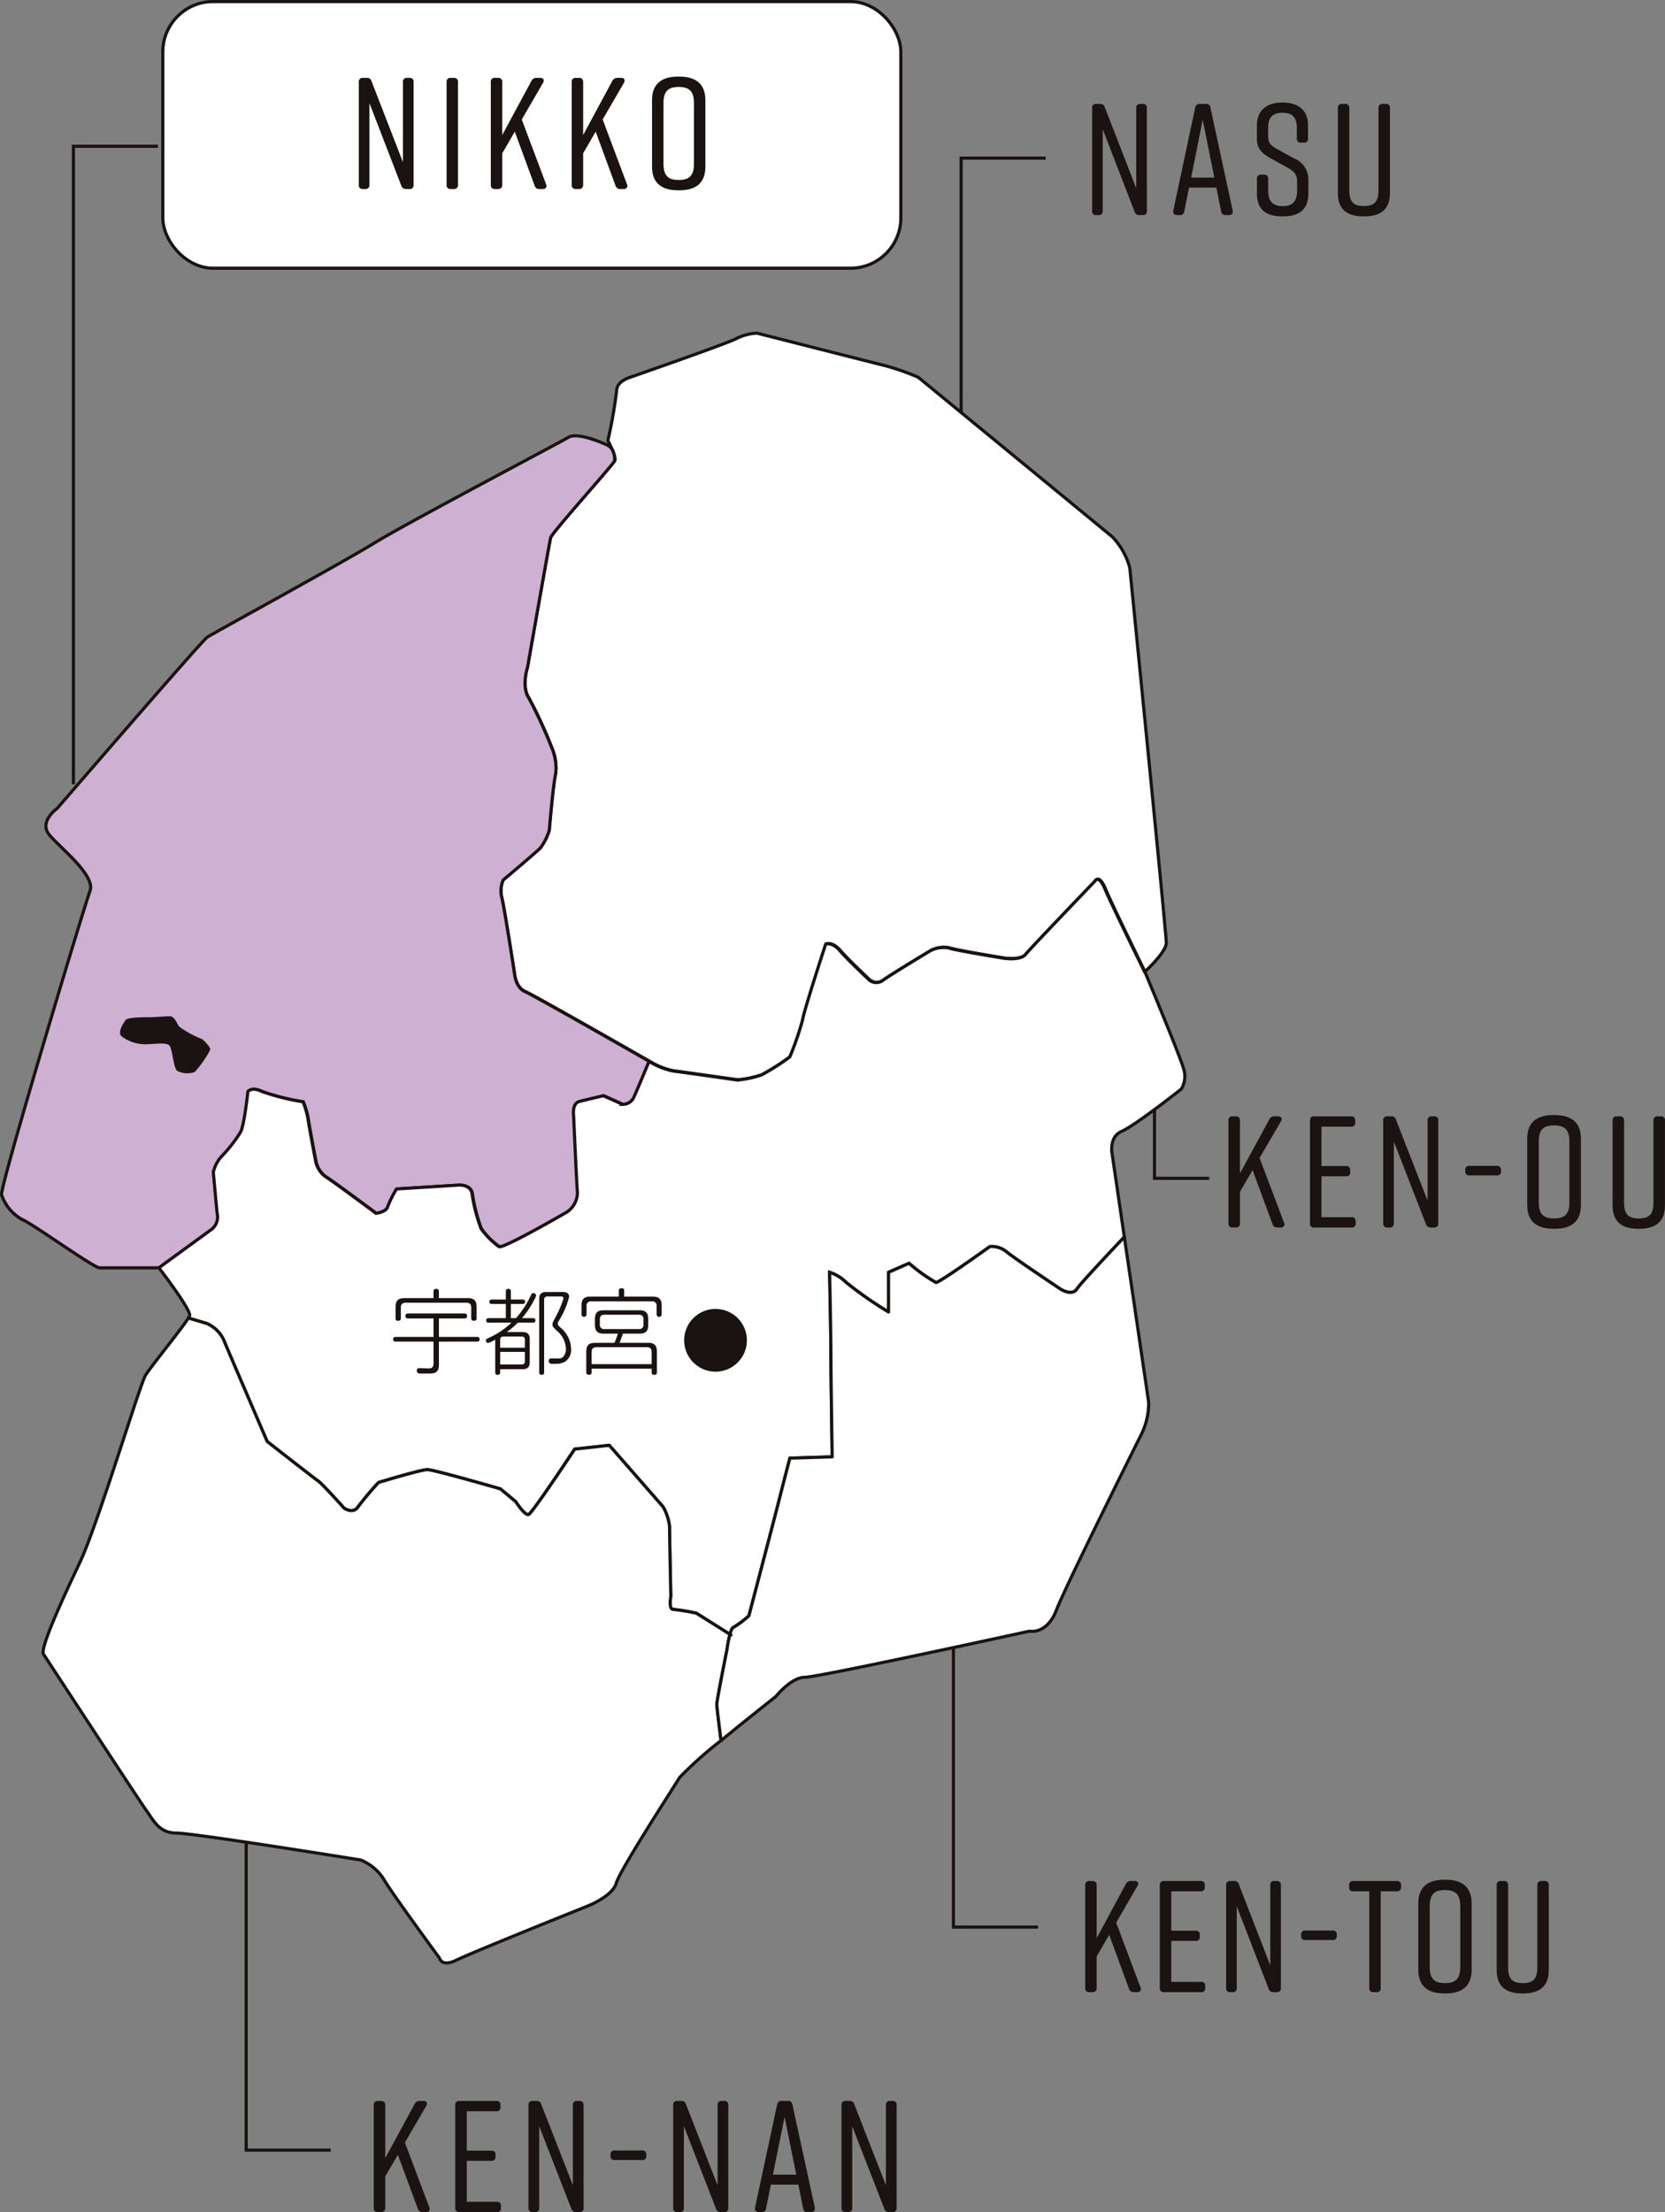 <svg xmlns="http://www.w3.org/2000/svg" width="174.264" height="231.436" viewBox="0 0 174.264 231.436">
  <rect x="0" y="0" width="174.264" height="231.436" fill="#808080" stroke="none"/>
  <g id="map_nikko" transform="translate(0.161 0.165)">
    <rect id="長方形_1" data-name="長方形 1" width="77.246" height="27.894" rx="5.267" transform="translate(16.879)" fill="#fff" stroke="#1a1311" stroke-miterlimit="10" stroke-width="0.33"/>
    <g id="グループ_8" data-name="グループ 8" transform="translate(113.422 196.495)">
      <g id="グループ_7" data-name="グループ 7">
        <path id="パス_15" data-name="パス 15" d="M559.622,523.971h-.348a.483.483,0,0,1-.5-.348l-2.077-5.65-1.311,2.26v3.308a.4.4,0,0,1-.448.43h-.316a.387.387,0,0,1-.435-.43V512.774a.389.389,0,0,1,.435-.432h.316a.4.4,0,0,1,.448.432v5.549l3.056-5.666a.556.556,0,0,1,.515-.316h.4c.334,0,.464.215.3.515l-2.228,3.838,2.544,6.78A.338.338,0,0,1,559.622,523.971Z" transform="translate(-554.189 -512.209)" fill="#1a1311"/>
        <path id="パス_16" data-name="パス 16" d="M561.921,523.971h-3.886a.385.385,0,0,1-.432-.43V512.774a.387.387,0,0,1,.432-.432h3.838a.386.386,0,0,1,.43.432v.217a.385.385,0,0,1-.43.43H558.8v4.122h2.557a.386.386,0,0,1,.432.43v.2a.388.388,0,0,1-.432.435H558.8v4.287h3.122a.386.386,0,0,1,.432.43v.217A.386.386,0,0,1,561.921,523.971Z" transform="translate(-549.795 -512.209)" fill="#1a1311"/>
        <path id="パス_17" data-name="パス 17" d="M561.319,523.971h-.249a.385.385,0,0,1-.432-.43V512.774a.387.387,0,0,1,.432-.432h.414a.457.457,0,0,1,.483.35l3.289,8.473v-8.39a.388.388,0,0,1,.432-.432h.249a.388.388,0,0,1,.432.432v10.767a.386.386,0,0,1-.432.43h-.35a.485.485,0,0,1-.5-.348l-3.34-8.64v8.557A.384.384,0,0,1,561.319,523.971Z" transform="translate(-545.888 -512.209)" fill="#1a1311"/>
        <path id="パス_18" data-name="パス 18" d="M567.792,515.04v.132a.384.384,0,0,1-.43.43H564.5a.386.386,0,0,1-.435-.43v-.132a.388.388,0,0,1,.435-.432h2.857A.385.385,0,0,1,567.792,515.04Z" transform="translate(-541.468 -509.292)" fill="#1a1311"/>
        <path id="パス_19" data-name="パス 19" d="M571.7,512.774v.217a.393.393,0,0,1-.432.43h-1.7v10.12a.384.384,0,0,1-.43.43h-.334a.391.391,0,0,1-.43-.43v-10.12H566.7a.385.385,0,0,1-.432-.43v-.217a.387.387,0,0,1,.432-.432h4.568A.4.4,0,0,1,571.7,512.774Z" transform="translate(-538.643 -512.209)" fill="#1a1311"/>
        <path id="パス_20" data-name="パス 20" d="M572.153,512.284h.135c1.759,0,2.722.8,2.722,2.459v6.979c0,1.659-.963,2.459-2.722,2.459h-.135c-1.759,0-2.724-.8-2.724-2.459v-6.979C569.429,513.066,570.394,512.284,572.153,512.284Zm.066,10.815c1.114,0,1.6-.464,1.6-1.677v-6.38c0-1.215-.483-1.679-1.6-1.679s-1.594.464-1.594,1.679v6.38C570.625,522.635,571.108,523.1,572.22,523.1Z" transform="translate(-534.568 -512.284)" fill="#1a1311"/>
        <path id="パス_21" data-name="パス 21" d="M578.465,512.774v8.873c0,1.693-.931,2.459-2.69,2.459h-.069c-1.759,0-2.69-.748-2.69-2.459v-8.873a.387.387,0,0,1,.432-.432h.316a.4.4,0,0,1,.448.432v8.573c0,1.212.416,1.677,1.528,1.677s1.528-.464,1.528-1.677v-8.573a.4.4,0,0,1,.448-.432h.316A.387.387,0,0,1,578.465,512.774Z" transform="translate(-529.95 -512.209)" fill="#1a1311"/>
      </g>
    </g>
    <g id="グループ_10" data-name="グループ 10" transform="translate(37.392 7.85)">
      <g id="グループ_9" data-name="グループ 9">
        <path id="パス_22" data-name="パス 22" d="M521.633,441.5h-.247a.388.388,0,0,1-.435-.432V430.3a.387.387,0,0,1,.435-.43h.412a.452.452,0,0,1,.483.348l3.292,8.473V430.3a.384.384,0,0,1,.43-.43h.252a.384.384,0,0,1,.43.43V441.07a.386.386,0,0,1-.43.432H525.9a.491.491,0,0,1-.5-.35l-3.337-8.64v8.557A.387.387,0,0,1,521.633,441.5Z" transform="translate(-520.951 -429.738)" fill="#1a1311"/>
        <path id="パス_23" data-name="パス 23" d="M525.715,441.5H525.4a.386.386,0,0,1-.43-.432V430.3a.385.385,0,0,1,.43-.43h.318a.4.4,0,0,1,.446.43V441.07A.4.4,0,0,1,525.715,441.5Z" transform="translate(-515.781 -429.738)" fill="#1a1311"/>
        <path id="パス_24" data-name="パス 24" d="M532.425,441.5h-.348a.483.483,0,0,1-.5-.35L529.5,435.5l-1.311,2.262v3.305a.4.4,0,0,1-.451.432h-.313a.388.388,0,0,1-.434-.432V430.3a.387.387,0,0,1,.434-.43h.313a.4.4,0,0,1,.451.43v5.549l3.056-5.666a.554.554,0,0,1,.515-.313h.4c.332,0,.464.215.3.515l-2.228,3.836,2.544,6.78A.34.34,0,0,1,532.425,441.5Z" transform="translate(-513.174 -429.738)" fill="#1a1311"/>
        <path id="パス_25" data-name="パス 25" d="M536.127,441.5h-.348a.485.485,0,0,1-.5-.35L533.2,435.5l-1.311,2.262v3.305a.4.4,0,0,1-.451.432h-.316a.388.388,0,0,1-.432-.432V430.3a.386.386,0,0,1,.432-.43h.316a.4.4,0,0,1,.451.43v5.549l3.056-5.666a.554.554,0,0,1,.515-.313h.4c.334,0,.464.215.3.515l-2.228,3.836,2.544,6.78A.34.34,0,0,1,536.127,441.5Z" transform="translate(-508.408 -429.738)" fill="#1a1311"/>
        <path id="パス_26" data-name="パス 26" d="M537.095,429.814h.133c1.761,0,2.724.8,2.724,2.459v6.979c0,1.663-.963,2.457-2.724,2.457h-.133c-1.761,0-2.727-.794-2.727-2.457v-6.979C534.368,430.6,535.333,429.814,537.095,429.814Zm.066,10.815c1.112,0,1.594-.464,1.594-1.677v-6.38c0-1.212-.483-1.677-1.594-1.677s-1.594.464-1.594,1.677v6.38C535.567,440.165,536.049,440.629,537.161,440.629Z" transform="translate(-503.677 -429.814)" fill="#1a1311"/>
      </g>
    </g>
    <path id="パス_27" data-name="パス 27" d="M516.744,433h-8.851v66.743" transform="translate(-500.371 -417.862)" fill="none" stroke="#1a1311" stroke-miterlimit="10" stroke-width="0.33"/>
    <g id="グループ_12" data-name="グループ 12" transform="translate(38.958 219.641)">
      <g id="グループ_11" data-name="グループ 11">
        <path id="パス_28" data-name="パス 28" d="M527.1,534.032h-.35a.488.488,0,0,1-.5-.35l-2.091-5.648-1.32,2.26V533.6a.4.4,0,0,1-.451.432h-.318a.387.387,0,0,1-.435-.432V522.833a.386.386,0,0,1,.435-.43h.318a.4.4,0,0,1,.451.43v5.549l3.077-5.664a.556.556,0,0,1,.517-.316h.4c.334,0,.467.215.3.512l-2.239,3.838,2.56,6.78A.342.342,0,0,1,527.1,534.032Z" transform="translate(-521.636 -522.403)" fill="#1a1311"/>
        <path id="パス_29" data-name="パス 29" d="M529.714,534.032H525.8a.389.389,0,0,1-.437-.432V522.833a.388.388,0,0,1,.437-.43h3.861a.387.387,0,0,1,.435.43v.217a.389.389,0,0,1-.435.432h-3.093v4.12h2.574a.387.387,0,0,1,.434.432v.2a.386.386,0,0,1-.434.432h-2.574v4.287h3.143a.388.388,0,0,1,.435.432v.215A.388.388,0,0,1,529.714,534.032Z" transform="translate(-516.834 -522.403)" fill="#1a1311"/>
        <path id="パス_30" data-name="パス 30" d="M529.4,534.032h-.252a.387.387,0,0,1-.434-.432V522.833a.386.386,0,0,1,.434-.43h.419a.46.46,0,0,1,.485.347l3.31,8.473v-8.39a.386.386,0,0,1,.435-.43h.252a.385.385,0,0,1,.432.43V533.6a.387.387,0,0,1-.432.432H533.7a.486.486,0,0,1-.5-.35l-3.363-8.64V533.6A.387.387,0,0,1,529.4,534.032Z" transform="translate(-512.521 -522.403)" fill="#1a1311"/>
        <path id="パス_31" data-name="パス 31" d="M536.212,525.1v.133a.385.385,0,0,1-.435.43H532.9a.384.384,0,0,1-.432-.43V525.1a.387.387,0,0,1,.432-.434h2.875A.388.388,0,0,1,536.212,525.1Z" transform="translate(-507.688 -519.487)" fill="#1a1311"/>
        <path id="パス_32" data-name="パス 32" d="M536.022,534.032h-.252a.387.387,0,0,1-.435-.432V522.833a.386.386,0,0,1,.435-.43h.419a.458.458,0,0,1,.485.347l3.31,8.473v-8.39a.387.387,0,0,1,.435-.43h.252a.385.385,0,0,1,.432.43V533.6a.387.387,0,0,1-.432.432h-.352a.486.486,0,0,1-.5-.35l-3.362-8.64V533.6A.387.387,0,0,1,536.022,534.032Z" transform="translate(-503.998 -522.403)" fill="#1a1311"/>
        <path id="パス_33" data-name="パス 33" d="M544.94,534.032h-.355a.429.429,0,0,1-.466-.4l-.5-2.477h-2.875l-.5,2.477a.423.423,0,0,1-.469.4h-.284c-.3,0-.451-.165-.4-.483l2.308-10.765a.433.433,0,0,1,.485-.382h.633a.433.433,0,0,1,.485.382l2.34,10.765C545.39,533.868,545.239,534.032,544.94,534.032Zm-1.539-3.921-1.219-6.048-1.224,6.048Z" transform="translate(-499.182 -522.403)" fill="#1a1311"/>
        <path id="パス_34" data-name="パス 34" d="M543.724,534.032h-.249a.389.389,0,0,1-.437-.432V522.833a.387.387,0,0,1,.437-.43h.416a.457.457,0,0,1,.485.347l3.31,8.473v-8.39a.387.387,0,0,1,.435-.43h.252a.387.387,0,0,1,.435.43V533.6a.388.388,0,0,1-.435.432h-.352a.486.486,0,0,1-.5-.35l-3.363-8.64V533.6A.387.387,0,0,1,543.724,534.032Z" transform="translate(-494.082 -522.403)" fill="#1a1311"/>
      </g>
    </g>
    <path id="パス_35" data-name="パス 35" d="M524.648,542.766H515.8V510.58" transform="translate(-490.195 -317.983)" fill="none" stroke="#1a1311" stroke-miterlimit="10" stroke-width="0.33"/>
    <path id="パス_36" data-name="パス 36" d="M557.01,530.906h-8.851V501.667" transform="translate(-448.531 -329.458)" fill="none" stroke="#1a1311" stroke-miterlimit="10" stroke-width="0.33"/>
    <path id="パス_37" data-name="パス 37" d="M557.362,433.543h-8.851v26.613" transform="translate(-448.078 -417.163)" fill="none" stroke="#1a1311" stroke-miterlimit="10" stroke-width="0.33"/>
    <path id="パス_38" data-name="パス 38" d="M563.084,487.69h-5.726v-13.3" transform="translate(-436.687 -364.577)" fill="none" stroke="#1a1311" stroke-miterlimit="10" stroke-width="0.33"/>
    <g id="グループ_14" data-name="グループ 14" transform="translate(128.413 116.494)">
      <g id="グループ_13" data-name="グループ 13">
        <path id="パス_39" data-name="パス 39" d="M566.208,489h-.35a.488.488,0,0,1-.5-.35L563.266,483l-1.32,2.26v3.305a.4.4,0,0,1-.45.432h-.318a.387.387,0,0,1-.434-.432V477.8a.386.386,0,0,1,.434-.43h.318a.4.4,0,0,1,.45.43v5.549l3.077-5.666a.555.555,0,0,1,.517-.313h.4c.334,0,.467.213.3.512L564,481.72l2.562,6.78A.341.341,0,0,1,566.208,489Z" transform="translate(-560.743 -477.234)" fill="#1a1311"/>
        <path id="パス_40" data-name="パス 40" d="M568.821,489H564.91a.389.389,0,0,1-.437-.432V477.8a.387.387,0,0,1,.437-.43h3.861a.387.387,0,0,1,.435.43v.217a.387.387,0,0,1-.435.43h-3.093v4.122h2.576a.387.387,0,0,1,.432.432v.2a.387.387,0,0,1-.432.435h-2.576v4.287h3.143a.386.386,0,0,1,.435.43v.217A.389.389,0,0,1,568.821,489Z" transform="translate(-555.941 -477.234)" fill="#1a1311"/>
        <path id="パス_41" data-name="パス 41" d="M568.509,489h-.252a.387.387,0,0,1-.435-.432V477.8a.386.386,0,0,1,.435-.43h.419a.458.458,0,0,1,.485.348l3.31,8.473V477.8a.385.385,0,0,1,.432-.43h.254a.385.385,0,0,1,.432.43v10.767a.387.387,0,0,1-.432.432H572.8a.486.486,0,0,1-.5-.35l-3.362-8.64v8.557A.387.387,0,0,1,568.509,489Z" transform="translate(-551.628 -477.234)" fill="#1a1311"/>
        <path id="パス_42" data-name="パス 42" d="M575.319,480.069v.13a.388.388,0,0,1-.432.435h-2.878a.388.388,0,0,1-.432-.435v-.13a.387.387,0,0,1,.432-.435h2.878A.387.387,0,0,1,575.319,480.069Z" transform="translate(-546.795 -474.318)" fill="#1a1311"/>
        <path id="パス_43" data-name="パス 43" d="M577.157,477.31h.13c1.775,0,2.745.8,2.745,2.459v6.979c0,1.663-.97,2.457-2.745,2.457h-.13c-1.775,0-2.743-.794-2.743-2.457v-6.979C574.414,478.092,575.381,477.31,577.157,477.31Zm.064,10.817c1.121,0,1.606-.467,1.606-1.679v-6.38c0-1.212-.485-1.677-1.606-1.677s-1.6.464-1.6,1.677v6.38C575.617,487.661,576.1,488.127,577.221,488.127Z" transform="translate(-543.142 -477.31)" fill="#1a1311"/>
        <path id="パス_44" data-name="パス 44" d="M583.8,477.8v8.873c0,1.693-.936,2.457-2.708,2.457h-.066c-1.773,0-2.708-.746-2.708-2.457V477.8a.386.386,0,0,1,.435-.43h.318a.4.4,0,0,1,.451.43v8.573c0,1.212.419,1.679,1.537,1.679s1.539-.467,1.539-1.679V477.8a.4.4,0,0,1,.451-.43h.318A.386.386,0,0,1,583.8,477.8Z" transform="translate(-538.114 -477.234)" fill="#1a1311"/>
      </g>
    </g>
    <g id="グループ_16" data-name="グループ 16" transform="translate(114.142 10.574)">
      <g id="グループ_15" data-name="グループ 15">
        <path id="パス_45" data-name="パス 45" d="M555.186,442.693h-.249a.386.386,0,0,1-.432-.432V431.494a.385.385,0,0,1,.432-.43h.414a.456.456,0,0,1,.483.348l3.289,8.473v-8.39a.386.386,0,0,1,.432-.43h.249a.386.386,0,0,1,.432.43v10.767a.387.387,0,0,1-.432.432h-.35a.489.489,0,0,1-.5-.348l-3.34-8.642v8.557A.384.384,0,0,1,555.186,442.693Z" transform="translate(-554.504 -430.929)" fill="#1a1311"/>
        <path id="パス_46" data-name="パス 46" d="M564.042,442.693h-.35a.428.428,0,0,1-.464-.4l-.5-2.475H559.87l-.5,2.475a.419.419,0,0,1-.464.4h-.284c-.3,0-.448-.165-.4-.483l2.292-10.765a.433.433,0,0,1,.483-.382h.631a.432.432,0,0,1,.48.382l2.326,10.765C564.49,442.529,564.342,442.693,564.042,442.693Zm-1.528-3.921-1.215-6.048-1.213,6.048Z" transform="translate(-549.723 -430.929)" fill="#1a1311"/>
        <path id="パス_47" data-name="パス 47" d="M566.964,435.193h-.314a.393.393,0,0,1-.432-.432v-1.1c0-1.112-.448-1.594-1.5-1.594s-1.5.483-1.5,1.594v.817c0,.78.268,1.011,1.048,1.446l1.661.913a2.37,2.37,0,0,1,1.5,2.093v1.546c0,1.693-.913,2.425-2.676,2.425h-.032c-1.761,0-2.674-.714-2.674-2.425v-1.5a.386.386,0,0,1,.43-.432h.318a.393.393,0,0,1,.43.432v1.231c0,1.093.451,1.626,1.514,1.626s1.512-.533,1.512-1.626v-.931c0-.78-.3-1.08-1.1-1.528l-1.629-.9c-1.013-.565-1.478-1.045-1.478-2.059v-1.4c0-1.629,1.064-2.393,2.658-2.393h.034c1.594,0,2.658.764,2.658,2.393v1.363A.388.388,0,0,1,566.964,435.193Z" transform="translate(-544.792 -431.005)" fill="#1a1311"/>
        <path id="パス_48" data-name="パス 48" d="M571.2,431.494v8.873c0,1.695-.931,2.459-2.692,2.459h-.066c-1.761,0-2.692-.748-2.692-2.459v-8.873a.385.385,0,0,1,.432-.43h.316a.4.4,0,0,1,.448.43v8.576c0,1.212.416,1.677,1.528,1.677S570,441.282,570,440.07v-8.576a.4.4,0,0,1,.451-.43h.313A.387.387,0,0,1,571.2,431.494Z" transform="translate(-540.026 -430.929)" fill="#1a1311"/>
      </g>
    </g>
    <g id="map_nikko-2" data-name="map_nikko" transform="translate(0 34.691)">
      <g id="グループ_19" data-name="グループ 19">
        <path id="パス_49" data-name="パス 49" d="M597.087,505.317c0-1.007-3.822-39.227-3.822-39.227a7.551,7.551,0,0,0-1.809-3.218c-1.208-1.007-20.319-16.7-20.319-16.7a24.754,24.754,0,0,0-3.42-1.208c-1.608-.4-13.478-3.42-13.478-3.42a5.456,5.456,0,0,0-2.212.6c-1.208.6-11.064,4.024-11.064,4.024s-1.407.4-1.407,1.409a50.52,50.52,0,0,1-.915,5.2c.5.977.867,1.851.714,2.109-.4.67-6.572,7.51-6.707,8.047s-2.413,13.544-2.413,13.544-.67,2.011.135,3.218a47.912,47.912,0,0,1,2.413,5.229,5.419,5.419,0,0,1,.4,2.683c-.27,1.073-.67,5.9-.67,5.9a5.743,5.743,0,0,1-.94,1.876c-.535.538-3.889,3.353-3.889,3.353a2.925,2.925,0,0,0-.135,1.878c.27,1.073,1.343,8.047,1.343,8.047s.133,1.341,1.073,1.743,13.141,7.375,13.141,7.375a7.759,7.759,0,0,0,2.413.94c1.075.133,6.707.938,6.707.938a10.48,10.48,0,0,0,2.548-.535,23.743,23.743,0,0,0,2.951-1.878,30.825,30.825,0,0,0,1.341-3.889c.135-.94,2.413-7.912,2.413-7.912s.67-.27,1.475.67,2.951,2.948,2.951,2.948a1.159,1.159,0,0,0,1.61.135c.938-.67,4.961-3.084,4.961-3.084a2.963,2.963,0,0,1,1.878-.27c.8.27,5.767,1.073,5.767,1.073s1.743.27,2.278-.4,7.242-7.645,7.242-7.645.4-.805,1.073.805,4.158,8.715,4.158,8.715l.03.009-.03-.076S597.087,506.324,597.087,505.317Z" transform="translate(-475.18 -441.548)" fill="#fff" stroke="#1a1311" stroke-linecap="round" stroke-linejoin="round" stroke-width="0.33"/>
        <path id="パス_50" data-name="パス 50" d="M527.206,527.592c-.135-1.343-.4-4.291-.4-4.291a3.61,3.61,0,0,1,.938-1.743,14.66,14.66,0,0,0,1.878-2.415c.4-.535.805-4.291.805-4.291s.4-.535,1.475,0a24.027,24.027,0,0,0,4.291,1.073,8.662,8.662,0,0,1,.537,1.878c.133.938.8,4.426.8,4.426a2.739,2.739,0,0,0,.94,1.475c.67.4,5.364,3.889,5.364,3.889s1.073-.135,1.206-.67a11.828,11.828,0,0,1,.94-1.878l6.437-.4s1.34-.135,1.475.938a17.609,17.609,0,0,0,.938,3.621,8.309,8.309,0,0,0,1.878,1.878c.4.268,7.107-3.621,7.107-3.621a2.493,2.493,0,0,0,1.107-2.011c-.1-1.208-.4-8.047-.4-8.047s-.2-1.308.6-1.51,2.514-.6,2.514-.6l2.013.9a1.313,1.313,0,0,0,1.1-.6c.2-.393,1.068-2.475,1.658-3.891-1.194-.682-12.135-6.929-13.022-7.308-.94-.4-1.073-1.743-1.073-1.743s-1.073-6.974-1.343-8.047a2.926,2.926,0,0,1,.135-1.878s3.353-2.816,3.889-3.351a5.768,5.768,0,0,0,.94-1.878s.4-4.829.67-5.9a5.408,5.408,0,0,0-.4-2.681,47.9,47.9,0,0,0-2.413-5.232c-.805-1.205-.135-3.218-.135-3.218s2.281-13.009,2.413-13.544,6.3-7.377,6.707-8.047c0,0,.1-1.274-.805-1.677,0,0-3.017-1.407-4.023-.8s-16.7,8.85-20.317,11.062-16.9,9.456-17.5,9.859-15.692,17.9-15.692,17.9-2.011,1.409-.8,2.818,4.826,4.223,4.223,5.833-9.454,30.979-9.253,31.784a4.641,4.641,0,0,0,2.212,2.615c1.007.4,7.443,5.028,8.047,5.028H521.1l0,0,5.43-3.957A1.645,1.645,0,0,0,527.206,527.592Z" transform="translate(-504.604 -435.508)" fill="#ceb0d3" stroke="#1a1311" stroke-miterlimit="10" stroke-width="0.33"/>
        <path id="パス_51" data-name="パス 51" d="M518.651,475.2a10.811,10.811,0,0,1-2.413-1.308c-.3-.4-.5-1.1-1.006-1.1s-1.51.1-2.111.1-2.315,0-2.516.3-.9,1.306-.4,1.709a4.058,4.058,0,0,0,2.114.805c.906.1,2.615-.3,2.917.2s.4,2.413.805,2.614a2.273,2.273,0,0,0,1.809.1,10.708,10.708,0,0,0,1.61-2.313C519.557,476.008,518.651,475.2,518.651,475.2Z" transform="translate(-497.626 -401.326)" fill="#1a1311"/>
        <g id="グループ_18" data-name="グループ 18" transform="translate(4.351 57.147)">
          <path id="パス_52" data-name="パス 52" d="M612.853,503.944c-1.686,1.78-4.584,4.868-4.962,5.435-.537.805-1.745,0-1.745,0s-4.826-3.218-5.632-3.889a2.406,2.406,0,0,0-1.743-.538s-5.231,3.756-5.632,3.756a17.047,17.047,0,0,1-2.818-2.013l-2.146.94v4.156a39.286,39.286,0,0,1-4.424-3.083,4.474,4.474,0,0,0-1.745-1.073s.135,6.437.135,8.582.135,10.728.135,10.728l-4.426.135s-.805,3.083-1.208,4.694-3.083,11.8-3.083,11.8a9.914,9.914,0,0,1-1.611,1.208c-.144.048-.27.359-.375.736l-3.513-2.212a22.08,22.08,0,0,0-2.413-.4c-.537,0-.268-1.341-.268-1.341s-.135-6.572-.135-7.377a5.506,5.506,0,0,0-.67-2.011l-5.634-6.439-3.621.4s-4.424,6.707-4.826,6.839-1.341-1.34-1.341-1.34l-1.61-1.341s-6.974-2.013-7.645-2.013-5.1,1.343-5.1,1.343a32.86,32.86,0,0,0-2.146,2.548c-.535.8-1.475.133-1.475.133s-2.278-2.548-2.681-2.816-5.364-4.156-5.364-4.156-3.756-8.718-4.426-10.328A3.5,3.5,0,0,0,516.831,513l-1.942-.579a2.039,2.039,0,0,0,.133-.226c.2-.6-3.212-5.019-3.219-5.028l5.43-3.957a1.645,1.645,0,0,0,.67-1.743c-.133-1.343-.4-4.291-.4-4.291a3.621,3.621,0,0,1,.94-1.743,14.8,14.8,0,0,0,1.878-2.415c.4-.535.8-4.291.8-4.291s.4-.535,1.475,0a24.033,24.033,0,0,0,4.291,1.073,8.659,8.659,0,0,1,.537,1.878c.133.938.805,4.426.805,4.426a2.731,2.731,0,0,0,.938,1.475c.67.4,5.364,3.889,5.364,3.889s1.073-.135,1.208-.67a11.657,11.657,0,0,1,.938-1.878l6.437-.4s1.343-.135,1.475.938a17.433,17.433,0,0,0,.94,3.621,8.3,8.3,0,0,0,1.876,1.878c.4.268,7.109-3.621,7.109-3.621a2.493,2.493,0,0,0,1.1-2.011c-.1-1.208-.4-8.047-.4-8.047s-.2-1.308.6-1.51,2.516-.6,2.516-.6l2.011.9a1.316,1.316,0,0,0,1.107-.6c.2-.393,1.068-2.475,1.656-3.891l.121.069a7.776,7.776,0,0,0,2.413.938c1.073.135,6.7.938,6.7.938a10.343,10.343,0,0,0,2.548-.535,23.565,23.565,0,0,0,2.951-1.878,30.407,30.407,0,0,0,1.34-3.889c.135-.938,2.416-7.912,2.416-7.912s.67-.268,1.473.67,2.951,2.951,2.951,2.951a1.159,1.159,0,0,0,1.61.135c.938-.672,4.961-3.086,4.961-3.086a2.968,2.968,0,0,1,1.878-.268c.805.268,5.767,1.073,5.767,1.073s1.743.268,2.281-.4,7.24-7.645,7.24-7.645.4-.805,1.073.805S615,476.255,615,476.255l.032.009c.32.764,3.607,8.642,3.992,9.98a2.6,2.6,0,0,1-.2,2.214s-4.829,3.822-6.235,4.426-1.007,2.413-1.007,2.413Z" transform="translate(-499.688 -466.531)" fill="#fff" stroke="#1a1311" stroke-miterlimit="10" stroke-width="0.33"/>
          <g id="グループ_17" data-name="グループ 17" transform="translate(36.632 42.771)">
            <path id="パス_53" data-name="パス 53" d="M527.313,490.78v2.445c0,.835-.524.892-.979.892H525.3a.282.282,0,0,1-.3-.32c0-.146.089-.254.284-.242l.968.03c.439.009.5-.291.5-.506v-2.3h-3.957c-.08,0-.272,0-.272-.252,0-.206.126-.236.272-.236h3.957v-1.937h-2.669a.234.234,0,0,1-.27-.263.237.237,0,0,1,.27-.254h5.9a.249.249,0,0,1,.281.263.24.24,0,0,1-.281.254h-2.667v1.937h3.978a.24.24,0,0,1,.284.245c0,.242-.215.242-.284.242Zm0-4.552h3.047c.835,0,.9.506.9.972v1.125c0,.087,0,.27-.281.27s-.281-.183-.281-.27v-1.107c0-.341-.146-.506-.506-.506h-6.366c-.341,0-.494.165-.494.506v1.107c0,.222-.1.279-.3.279-.252,0-.252-.192-.252-.279V487.2c0-.737.252-.972.979-.972h2.99v-.689c0-.1.009-.281.281-.281s.281.2.281.281Z" transform="translate(-522.521 -485.192)" fill="#1a1311"/>
            <path id="パス_54" data-name="パス 54" d="M531.675,488.325c.059,0,.281.009.281.233a.241.241,0,0,1-.281.24h-1.56a9.739,9.739,0,0,1-1.155.981h1.61c.38,0,.785.066.785.737v2.358c0,.371-.057.787-.727.787H528.26v.32a.235.235,0,0,1-.252.272.232.232,0,0,1-.263-.272v-3.406a4.494,4.494,0,0,1-.737.35.268.268,0,0,1-.243-.272c0-.117.048-.146.263-.245a8.548,8.548,0,0,0,2.416-1.61h-2.379c-.066,0-.272,0-.272-.231s.206-.233.272-.242h1.787v-1.484H527.4a.235.235,0,0,1-.272-.233c0-.222.224-.233.272-.233h1.455v-.835c0-.078,0-.281.252-.281.224,0,.272.117.272.281v.835H530.6c.05,0,.274.012.274.233,0,.2-.176.233-.274.233h-1.222v1.484h.535a9.434,9.434,0,0,0,1.569-2.409c.069-.135.119-.21.245-.21a.27.27,0,0,1,.29.261,1.213,1.213,0,0,1-.185.425,9.447,9.447,0,0,1-1.29,1.933Zm-3.415,3.095h2.592v-.805a.323.323,0,0,0-.368-.368h-1.855a.321.321,0,0,0-.368.368Zm0,1.754h2.223c.272,0,.368-.133.368-.368v-.949H528.26Zm5.385-.075a.266.266,0,0,1-.29-.311c0-.176.089-.252.284-.252l.542.009c.348.009.485.009.67-.174a1.206,1.206,0,0,0,.291-.853,2.552,2.552,0,0,0-.894-1.825c-.464-.448-.512-.5-.512-.709,0-.144.027-.215.329-.778a11.4,11.4,0,0,0,.823-1.928c0-.2-.165-.224-.281-.224h-1.377a.331.331,0,0,0-.368.38v7.548a.232.232,0,0,1-.254.272c-.252,0-.261-.165-.261-.272v-7.608c0-.377.05-.785.727-.785H534.6a1.972,1.972,0,0,1,.505.03.466.466,0,0,1,.378.464,8.615,8.615,0,0,1-1,2.388c-.176.3-.194.339-.194.435s.027.194.281.4a2.992,2.992,0,0,1,1.114,2.223,1.479,1.479,0,0,1-.6,1.329,1.753,1.753,0,0,1-.865.242Z" transform="translate(-517.056 -485.192)" fill="#1a1311"/>
            <path id="パス_55" data-name="パス 55" d="M538.557,486.112c.446,0,.97.057.97.9v.933a.263.263,0,1,1-.524,0v-.837a.44.44,0,0,0-.505-.5h-6.325a.439.439,0,0,0-.506.5v.837a.263.263,0,1,1-.524,0v-.865c0-.458.057-.97.892-.97h3.01v-.6c0-.087,0-.279.281-.279s.279.174.279.279v.6Zm-3.086,3.87c-.048.146-.252.73-.35.961h3.017c.826,0,.894.515.894.981v2.086c0,.1,0,.281-.281.281a.241.241,0,0,1-.272-.281v-.359H532.2v.359c0,.1,0,.281-.281.281s-.281-.194-.281-.281v-2.086c0-.737.254-.981.981-.981h1.967a5.956,5.956,0,0,0,.352-.961h-1.5c-.837,0-.894-.512-.894-.981v-.563c0-.844.515-.9.97-.9h3.717c.833,0,.892.515.892.981v.563c0,.844-.515.9-.97.9Zm-3.271,3.193h6.279v-1.263c0-.341-.156-.515-.505-.515h-5.268c-.35,0-.506.167-.506.515Zm5.426-4.666a.441.441,0,0,0-.505-.506h-3.562c-.348,0-.5.153-.5.506V489a.44.44,0,0,0,.5.506h3.562a.441.441,0,0,0,.505-.506Z" transform="translate(-511.421 -485.229)" fill="#1a1311"/>
          </g>
          <circle id="楕円形_3" data-name="楕円形 3" cx="3.284" cy="3.284" r="3.284" transform="translate(67.092 44.937)" fill="#1a1311"/>
          <path id="パス_56" data-name="パス 56" d="M577.025,527c0-.4,1.073-5.767,1.073-5.767a13.555,13.555,0,0,1,.3-1.542l-3.513-2.212a22.075,22.075,0,0,0-2.413-.4c-.537,0-.268-1.34-.268-1.34s-.135-6.572-.135-7.377a5.505,5.505,0,0,0-.67-2.011l-5.634-6.439-3.621.4s-4.424,6.707-4.827,6.839-1.34-1.341-1.34-1.341l-1.61-1.34s-6.974-2.013-7.645-2.013-5.1,1.343-5.1,1.343a32.83,32.83,0,0,0-2.146,2.548c-.535.8-1.475.133-1.475.133s-2.278-2.548-2.681-2.816-5.364-4.156-5.364-4.156-3.756-8.717-4.426-10.328a3.5,3.5,0,0,0-1.878-2.011l-1.942-.579c-.631,1.057-3.934,5.076-4.495,6.009-.6,1.006-5.028,15.692-6.84,19.514s-4.225,9.051-3.822,9.655,10.259,15.69,10.863,16.495,1.208,2.212,3.017,2.212,19.313,2.818,19.313,2.818a5.172,5.172,0,0,1,2.413,2.011c.805,1.409,5.833,8.249,5.833,8.249s.2,1,1.812.2,13.679-5.634,13.679-5.634,2.615-1.006,3.017-2.413,6.034-10.058,6.638-11.064a41.137,41.137,0,0,1,4.433-3.93l-.105.087C577.269,529.251,577.025,527.245,577.025,527Z" transform="translate(-506.507 -440.702)" fill="#fff" stroke="#1a1311" stroke-linecap="round" stroke-linejoin="round" stroke-width="0.33"/>
          <path id="パス_57" data-name="パス 57" d="M546.521,528.956c1.409,0,23.535-4.829,23.535-4.829s1.812.4,2.818-2.212,8.85-18.306,8.85-18.306a7.408,7.408,0,0,0,.805-3.42c-.121-.846-1.482-10.088-2.548-17.3-1.686,1.78-4.584,4.868-4.961,5.435-.537.805-1.745,0-1.745,0s-4.826-3.218-5.632-3.889a2.406,2.406,0,0,0-1.743-.537s-5.231,3.756-5.632,3.756a17.04,17.04,0,0,1-2.818-2.013l-2.146.94v4.156a39.3,39.3,0,0,1-4.424-3.083,4.473,4.473,0,0,0-1.745-1.073s.135,6.437.135,8.582.135,10.728.135,10.728l-4.426.135s-.805,3.083-1.208,4.694-3.083,11.8-3.083,11.8a9.908,9.908,0,0,1-1.61,1.208c-.144.048-.27.359-.375.737l.108.066-.108-.066a13.55,13.55,0,0,0-.3,1.542s-1.073,5.364-1.073,5.767c0,.245.245,2.251.439,3.8l.105-.087.867-.709.6-.487.3-.245.691-.558.211-.167c.217-.176.423-.341.627-.5l.215-.172.579-.462.114-.091c.188-.151.362-.288.517-.412l.08-.062c.5-.4.821-.652.821-.652S545.115,528.956,546.521,528.956Z" transform="translate(-466.817 -445.474)" fill="#fff" stroke="#1a1311" stroke-linecap="round" stroke-linejoin="round" stroke-width="0.33"/>
        </g>
      </g>
    </g>
  </g>
</svg>
